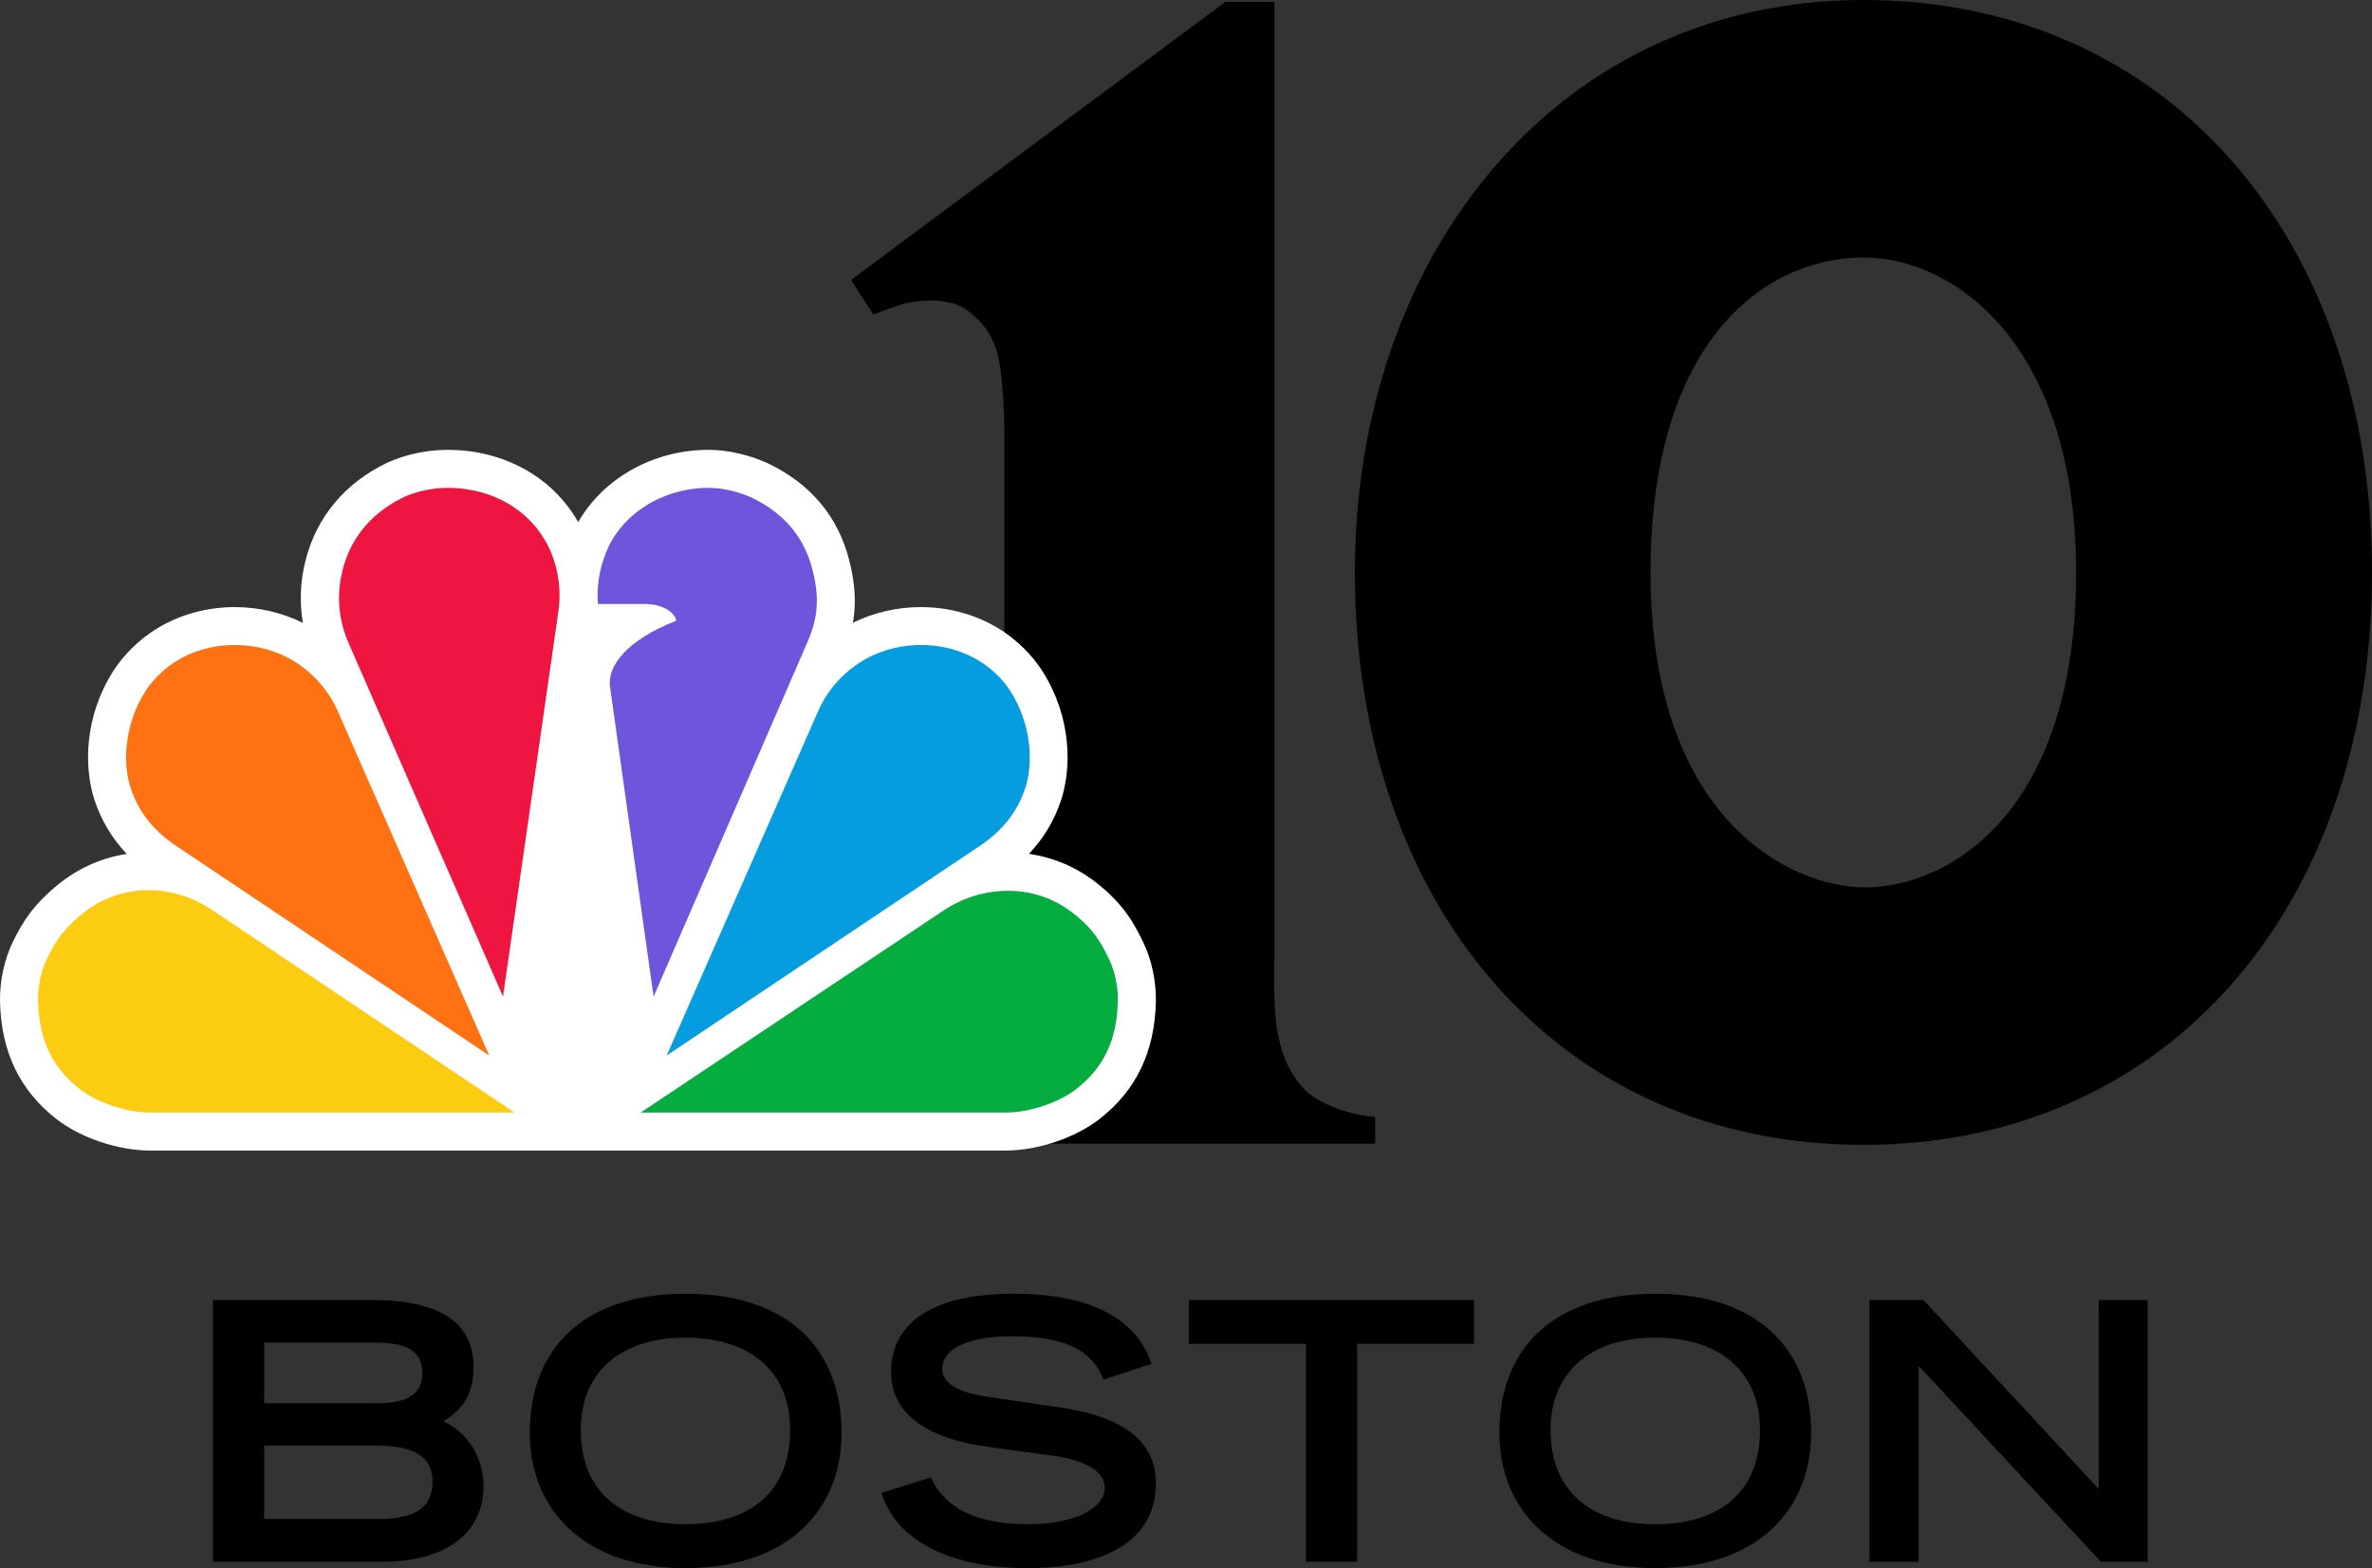 <svg width="3743" height="2475" xmlns="http://www.w3.org/2000/svg" xmlns:xlink="http://www.w3.org/1999/xlink" xml:space="preserve" overflow="hidden"><rect width="100%" height="100%" fill="#333333" stroke="none"/><defs><clipPath id="clip0"><rect x="0" y="0" width="3743" height="2475"/></clipPath></defs><g clip-path="url(#clip0)"><path d="M587.329 2052C692.879 2052 747.131 2086.66 747.131 2157.46 747.131 2196.55 734.214 2222.36 699.522 2243.38 737.166 2259.97 763.001 2300.17 763.001 2345.16 763.001 2422.96 699.522 2465 603.198 2465L336 2465 336 2052 587.329 2052ZM591.757 2214.99C639.366 2214.99 666.307 2203.19 666.307 2167.42 666.307 2131.65 641.211 2119.11 591.757 2119.11L416.824 2119.11 416.824 2214.99 591.757 2214.99ZM595.448 2397.52C654.497 2397.52 682.546 2380.56 682.546 2338.52 682.546 2299.8 654.128 2281.73 595.448 2281.73L416.824 2281.73 416.824 2397.52 595.448 2397.52Z" fill-rule="evenodd"/><path d="M1328 2261.63C1328 2381.77 1244.65 2475 1082 2475 920.828 2475 836 2381.77 836 2261.63 836 2126.39 923.041 2042 1082 2042 1241.7 2042 1328 2127.13 1328 2261.63ZM1081.26 2111.28C980.576 2111.28 916.402 2164.71 916.402 2257.21 916.402 2352.65 978.732 2405.72 1081.63 2405.72 1183.79 2405.72 1246.86 2354.5 1246.86 2257.21 1247.23 2165.08 1184.16 2111.28 1081.26 2111.28Z" fill-rule="evenodd"/><path d="M1817 2152.55 1741.09 2177.61C1723.4 2128.97 1676.23 2109.07 1596.26 2109.07 1532.88 2109.07 1486.81 2126.76 1486.81 2160.66 1486.81 2188.3 1523.66 2199.35 1557.94 2204.51L1676.96 2222.2C1772.41 2236.57 1824 2274.9 1824 2341.23 1824 2428.2 1748.46 2475 1620.21 2475 1493.81 2475 1412.37 2427.46 1391 2356.34L1468.76 2332.02C1491.97 2382.14 1543.19 2405.72 1622.42 2405.72 1693.92 2405.72 1743.3 2381.4 1743.3 2348.23 1743.3 2320.96 1708.66 2304.01 1662.22 2297.75L1559.41 2283.74C1455.12 2269.37 1406.11 2226.99 1406.11 2165.82 1406.11 2085.12 1475.76 2042 1599.21 2042 1717.13 2042 1792.68 2078.85 1817 2152.55Z" fill-rule="evenodd"/><path d="M2326 2052 2326 2121.02 2141.57 2121.02 2141.57 2465 2060.79 2465 2060.79 2121.02 1876 2121.02 1876 2052Z" fill-rule="evenodd"/><path d="M2858 2261.63C2858 2381.77 2774.65 2475 2612 2475 2450.83 2475 2366 2381.77 2366 2261.63 2366 2126.39 2453.04 2042 2612 2042 2771.7 2042 2858 2127.13 2858 2261.63ZM2611.63 2111.28C2510.94 2111.28 2446.77 2164.71 2446.77 2257.21 2446.77 2352.65 2509.1 2405.72 2612 2405.72 2714.16 2405.72 2777.23 2354.5 2777.23 2257.21 2777.23 2165.08 2714.16 2111.28 2611.63 2111.28Z" fill-rule="evenodd"/><path d="M3035.29 2052 3311.83 2350.22 3311.83 2052 3389 2052 3389 2465 3315.16 2465 3027.54 2155.71 3027.54 2465 2950 2465 2950 2052Z" fill-rule="evenodd"/><path d="M2940.5 0C3421.41 0 3743 376.889 3743 903.5 3743 1430.11 3421.41 1807 2940.5 1807 2459.59 1807 2138 1430.11 2138 903.5 2138 399.384 2459.59 0 2940.5 0ZM2943.08 1400.61C3073.27 1400.61 3276.1 1284.81 3276.1 903.5 3276.1 545.788 3085.44 406.391 2940.5 406.391 2786.71 406.391 2604.53 535.831 2604.53 903.5 2604.53 1292.56 2824.7 1400.61 2943.08 1400.61Z" fill-rule="evenodd"/><path d="M2010.72 1515.6C2010.72 1528.88 2010.72 1543.99 2010.72 1560.58 2010.72 1577.17 2011.46 1593.76 2013.3 1610.35 2014.78 1626.94 2018.46 1643.16 2023.26 1659.01 2028.42 1674.86 2034.69 1688.5 2043.17 1700.3 2053.12 1715.42 2064.18 1726.48 2076.72 1733.85 2089.25 1741.22 2101.79 1747.12 2113.96 1751.18 2126.49 1755.23 2137.55 1758.18 2147.51 1760.02 2157.46 1761.87 2164.84 1762.6 2170 1762.6L2170 1805 1435.18 1805 1435.18 1762.6C1443.29 1761.13 1457.3 1758.92 1476.47 1756.34 1495.64 1753.76 1515.18 1744.17 1535.09 1727.58 1558.32 1707.67 1572.7 1682.24 1578.6 1651.64 1584.5 1621.04 1586.34 1578.28 1584.87 1523.35L1584.87 742.897C1584.87 721.146 1584.87 700.501 1584.87 680.593 1584.87 660.686 1584.13 640.778 1582.29 620.871 1580.44 587.692 1576.39 562.254 1569.75 544.927 1563.12 527.601 1553.16 512.854 1539.89 501.426 1526.61 488.154 1513.34 480.412 1500.07 477.831 1486.79 475.251 1476.84 474.145 1470.2 474.145 1451.77 474.145 1436.28 476.357 1423.01 480.412 1409.74 484.467 1394.62 489.997 1378.03 496.633L1343 441.703 1933.66 3 2011.09 3 2011.09 1515.6Z" fill-rule="evenodd"/><path d="M812.946 1816 812.946 1816 237.125 1816C186.207 1816 126.524 1795.84 88.265 1765.66 31.087 1720.61 2.15 1660.54 0.063 1581.98-0.772 1549.16 6.741 1513.98 20.792 1485.62 34.843 1457.11 52.372 1426.52 96.891 1392.04 127.358 1368.54 162.556 1353.52 199.979 1347.82 176.468 1322.93 159.356 1294.29 148.922 1262.03 132.784 1212.25 132.088 1132.85 178.555 1059.43 195.388 1033.01 220.708 1008.26 248.394 991.575 284.565 969.744 326.858 958.203 370.542 958.203 408.104 958.203 445.25 966.964 477.943 983.093 472.378 950.556 473.769 917.045 482.256 884.09 499.785 815.538 544.443 762.282 611.36 730.162L612.612 729.606C640.297 717.23 674.103 710 705.823 710 795.417 710 871.933 752.966 912.417 824.02 952.206 754.774 1030.95 710 1118.04 710 1147.81 710 1181.76 717.648 1211.11 730.996L1212.36 731.552C1279.42 763.951 1322.41 815.26 1340.07 884.229 1349.26 920.104 1351.34 951.668 1345.92 982.954 1378.61 966.824 1415.62 958.203 1453.04 958.203 1496.72 958.203 1539.02 969.744 1575.19 991.575 1602.73 1008.26 1628.19 1032.87 1645.03 1059.43 1691.49 1132.85 1690.8 1212.25 1674.66 1262.03 1664.23 1294.15 1647.25 1322.79 1623.74 1347.68 1661.86 1353.24 1697.62 1368.26 1728.5 1392.04 1774.55 1427.63 1790.55 1460.17 1802.37 1483.95L1803.21 1485.62C1817.26 1513.98 1824.77 1549.16 1823.94 1581.98 1821.85 1660.4 1793.05 1720.61 1735.73 1765.66 1697.62 1795.7 1637.79 1816 1586.88 1816L1009.52 1816 1009.52 1816 812.946 1816Z" fill="#FFFFFF" fill-rule="evenodd"/><path d="M1282.07 899.059C1271.09 855.946 1244.69 813.668 1186.6 785.576 1166.17 776.258 1140.6 770 1118.36 770 1046.93 770 979.529 810.331 955.209 874.721 945.481 900.31 941.45 926.039 943.535 953.297L1017.47 953.297C1048.18 953.297 1066.8 969.151 1066.8 979.859 989.118 1010.18 958.127 1051.34 962.574 1083.75L1031.37 1573 1274.01 1013.79C1290.41 976.382 1293.75 944.952 1282.07 899.059Z" fill="#6E55DC" fill-rule="evenodd"/><path d="M870.712 874.721C845.248 810.609 782.212 770 706.096 770 683.971 770 658.228 775.007 637.772 784.324 579.468 812.417 551.777 855.946 540.784 899.059 529.095 944.813 536.609 984.31 550.107 1015.18L793.761 1573 881.149 965.118C885.602 934.8 881.984 903.231 870.712 874.721Z" fill="#EF1541" fill-rule="evenodd"/><path d="M532.241 1120.73C519.85 1092.62 498.268 1067.44 473.346 1049.77 418.07 1010.67 338.847 1006.91 279.394 1042.67 260.459 1054.08 241.245 1072.31 229.271 1091.23 195.994 1143.82 193.349 1204.49 206.019 1243.3 219.385 1284.63 245.7 1313.57 278.559 1335.55L772 1666 532.241 1120.73Z" fill="#FF7112" fill-rule="evenodd"/><path d="M333.619 1435.51C317.191 1424.5 281.966 1405.28 235.465 1405 196.342 1404.73 161.536 1417.82 133.691 1439.27 97.77 1467.12 85.24 1490.52 74.659 1511.97 64.774 1531.89 59.483 1557.8 60.04 1580.22 61.711 1642.62 83.012 1685.24 125.337 1718.53 151.233 1739.01 197.456 1756 236.996 1756L812 1756 333.619 1435.51Z" fill="#FCCC12" fill-rule="evenodd"/><path d="M1594.73 1091.26C1582.76 1072.34 1563.68 1054.12 1544.61 1042.71 1485.15 1006.96 1405.93 1010.58 1350.65 1049.8 1325.59 1067.47 1304.01 1092.65 1291.76 1120.74L1052 1666 1545.44 1335.65C1578.3 1313.67 1604.61 1284.74 1617.98 1243.43 1630.65 1204.48 1628.01 1143.97 1594.73 1091.26Z" fill="#069DE0" fill-rule="evenodd"/><path d="M1749.47 1512.67C1738.89 1491.28 1727.9 1467.81 1691.86 1440.17 1664.03 1418.78 1629.8 1406 1590.84 1406 1542 1406 1506.37 1425.44 1489.95 1436.42L1011 1756 1587.08 1756C1626.6 1756 1672.94 1739.06 1698.68 1718.64 1740.98 1685.31 1762.41 1642.94 1763.94 1580.72 1764.64 1558.36 1759.35 1532.39 1749.47 1512.67Z" fill="#05AC3F" fill-rule="evenodd"/></g></svg>